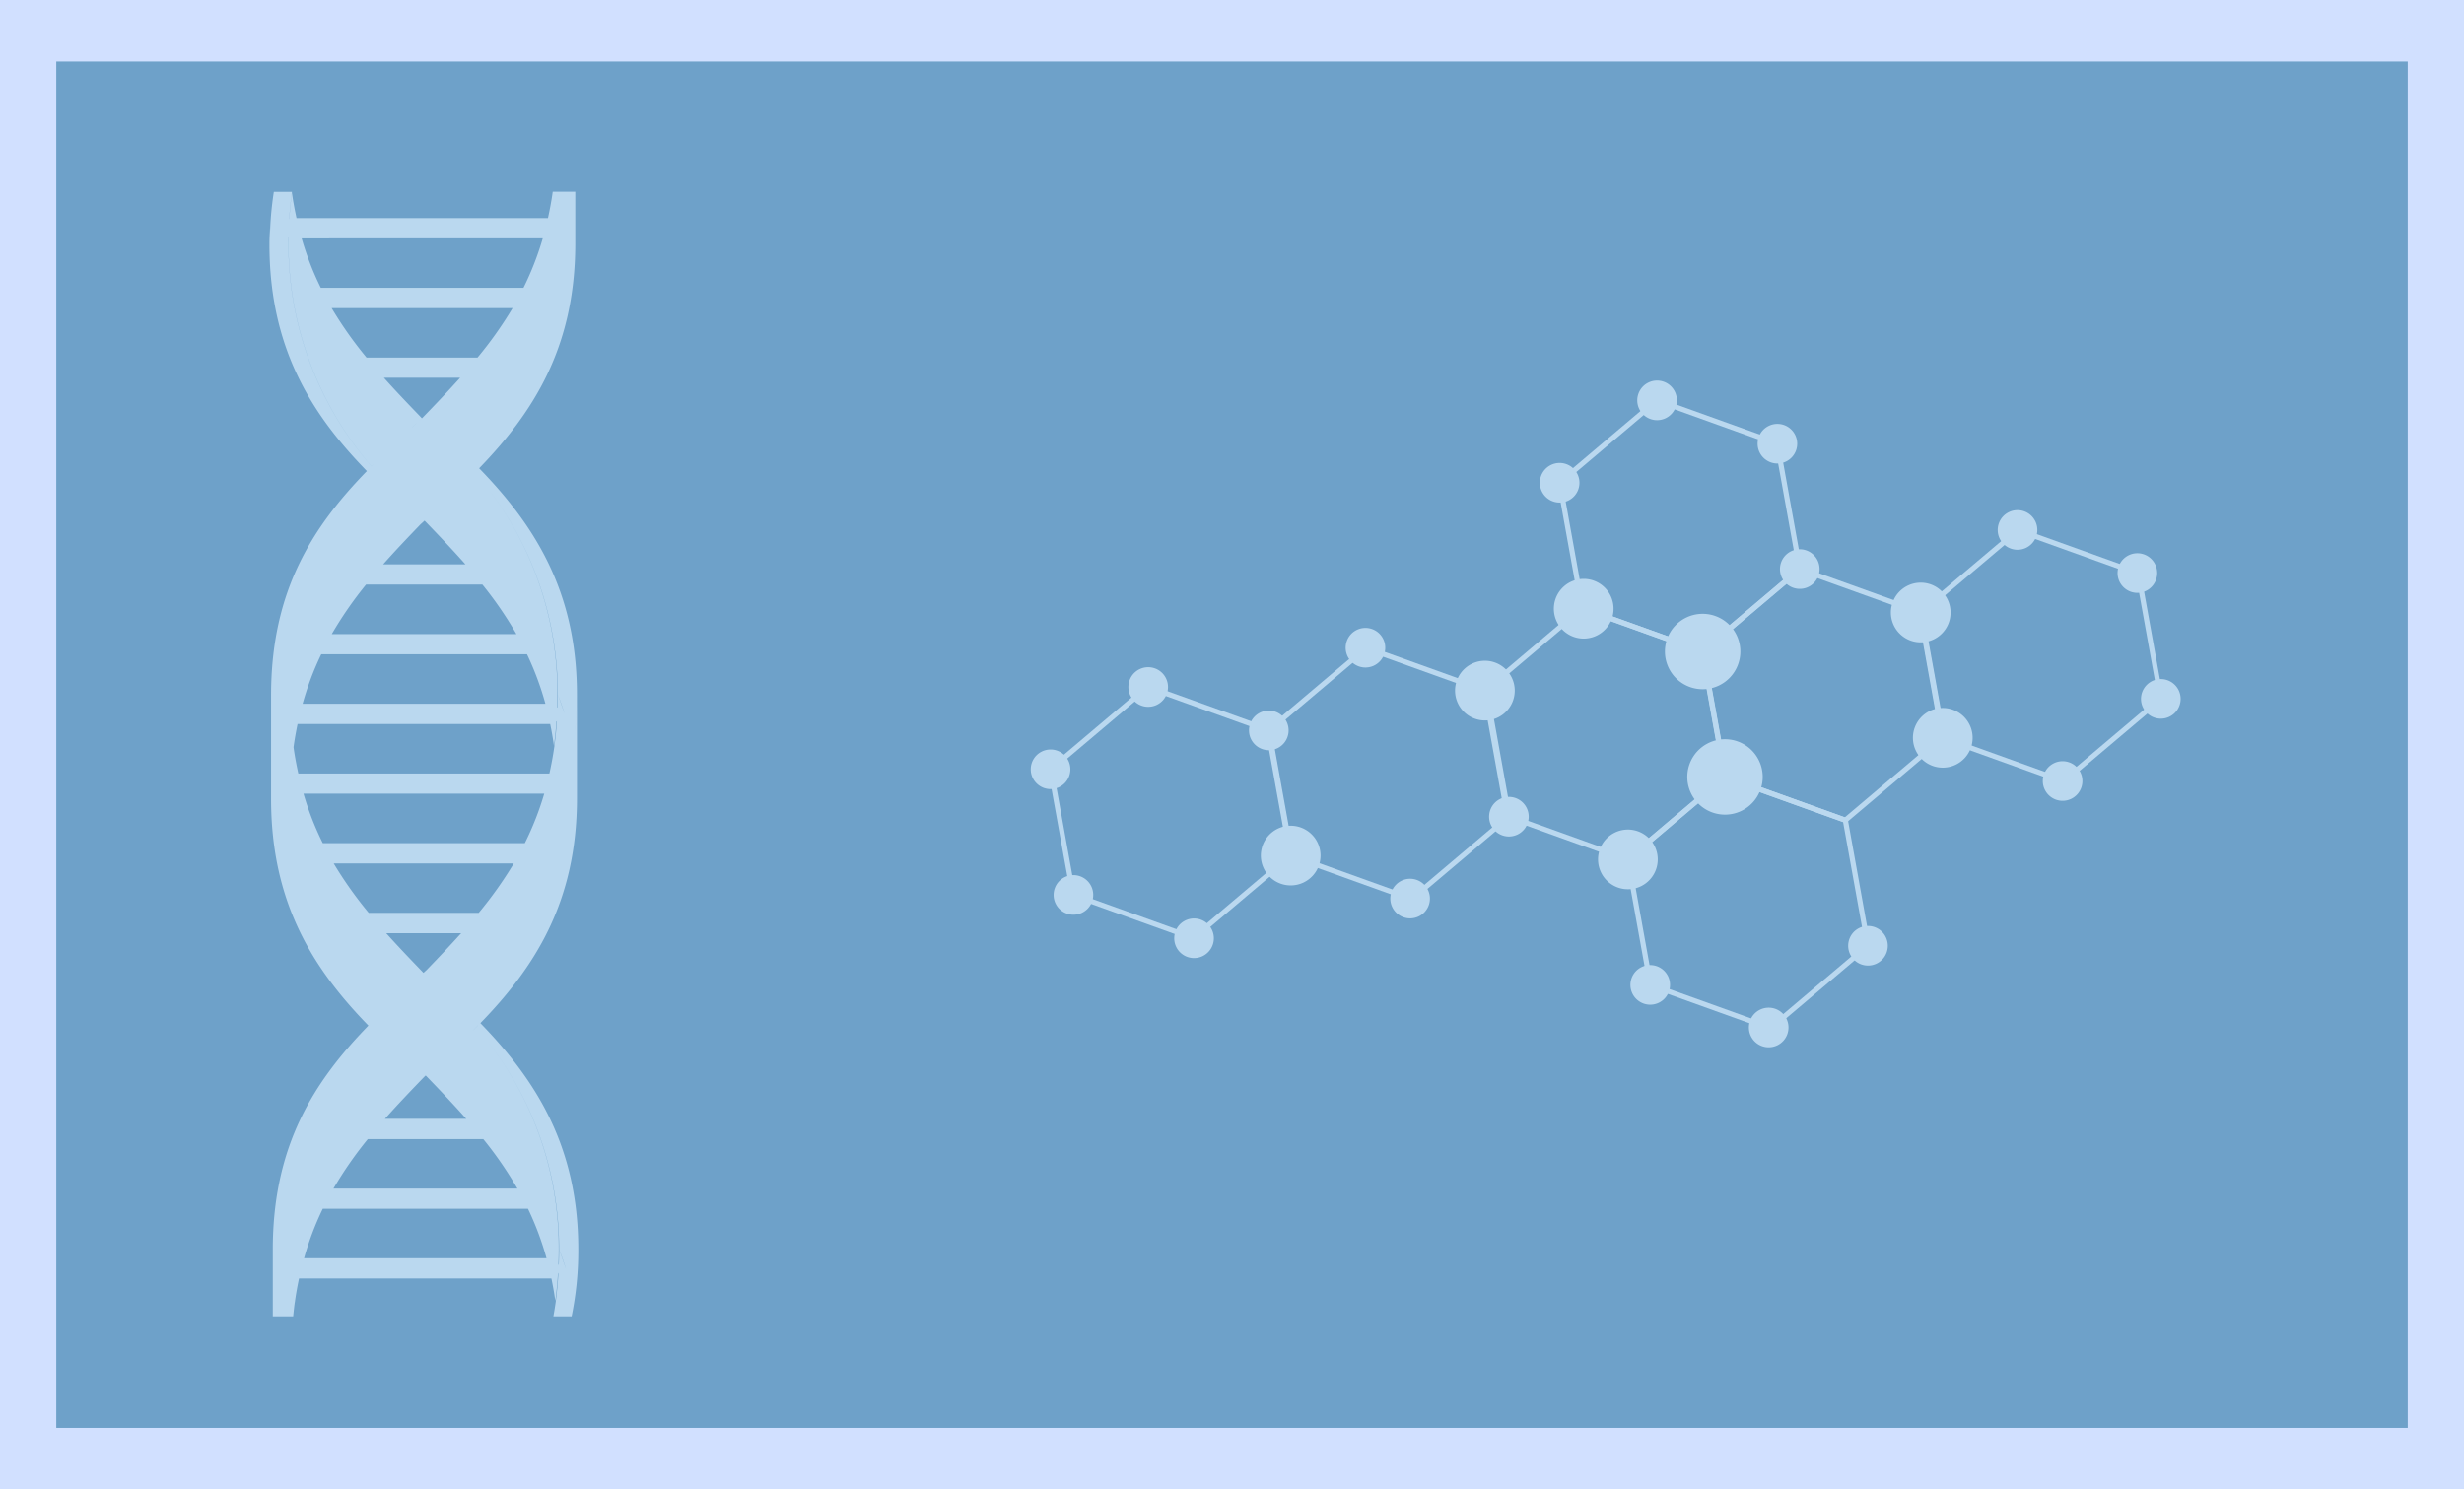 <svg xmlns="http://www.w3.org/2000/svg" xmlns:xlink="http://www.w3.org/1999/xlink" width="185" height="111.842" viewBox="0 0 185 111.842">
  <defs>
    <clipPath id="clip-path">
      <rect id="Rectangle_22260" data-name="Rectangle 22260" width="185" height="111.842" fill="none"/>
    </clipPath>
  </defs>
  <g id="Group_44427" data-name="Group 44427" transform="translate(0 0.001)">
    <rect id="Rectangle_22258" data-name="Rectangle 22258" width="185" height="111.842" transform="translate(0 -0.001)" fill="#d1e0ff"/>
    <rect id="Rectangle_22259" data-name="Rectangle 22259" width="176.549" height="102.603" transform="translate(4.226 4.619)" fill="#6ea1c9"/>
    <g id="Group_44426" data-name="Group 44426" transform="translate(0 -0.001)">
      <g id="Group_44425" data-name="Group 44425" clip-path="url(#clip-path)">
        <path id="Path_589848" data-name="Path 589848" d="M66.946,98.818c4.023-4.143,7.242-9.028,7.255-16.853V74.17a25.661,25.661,0,0,1-.225,3.381,25.659,25.659,0,0,0,.222-3.356v-.119c-.013-7.824-3.318-12.783-7.341-16.926,4-4.134,7.2-9.012,7.217-16.811V36.386H72.381c-.094.687-.22,1.34-.36,1.979H53.144c-.134-.615-.255-1.244-.346-1.9q-.128.948-.192,1.963l-.009.007q.065-1.035.2-2c0,.011,0,.021,0,.032,0-.013,0-.026,0-.038s0-.024.006-.036H51.441a25.244,25.244,0,0,0-.3,3.93V39.079c-.019.41-.03.828-.03,1.255,0,7.893,3.255,12.861,7.316,17.026.082-.084.259-.266.349-.357a25.51,25.51,0,0,1-6.24-16.663c0-.19.006-.373.009-.56l.009.007c0,.182-.009.361-.009.547A25.522,25.522,0,0,0,58.776,57c.056-.056.113-.109.169-.165-.173.174-.349.347-.518.522h0c-4.045,4.157-7.193,8.963-7.193,16.835v7.7c0,.03,0,.061,0,.091,0,7.888,3.251,12.854,7.307,17.016-4.038,4.154-7.179,8.957-7.179,16.82v5.009h1.531c.035-.364.074-.723.122-1.073,0,.011,0,.021.005.032,0-.012,0-.025,0-.038.083-.61.191-1.193.311-1.763H72.281c.113.545.214,1.1.293,1.684q.133-.978.2-2.028a.916.916,0,0,0,.036-.09q-.065,1.118-.2,2.157c-.052.382-.114.754-.18,1.12H73.8a24.5,24.5,0,0,0,.5-4.958v-.119c-.012-7.831-3.323-12.791-7.35-16.936M55,71.118h15.45a22.432,22.432,0,0,1,1.381,3.714H53.6A22.42,22.42,0,0,1,55,71.118m3.366-5.235H67.1A28.467,28.467,0,0,1,69.653,69.6H55.791a28.741,28.741,0,0,1,2.57-3.715m8.373-17.05H58.4a29.388,29.388,0,0,1-2.621-3.715H69.368a29.572,29.572,0,0,1-2.633,3.715m-7.029,1.519h5.721c-.922,1.029-1.877,2.024-2.835,3.015l.747-.678-.748.678-.021.019-.225.206c-.172.157-.339.316-.51.474h-.005c.172-.159.345-.319.515-.474.072-.066.142-.134.215-.2-.965-1-1.927-2-2.856-3.041M62.45,61.362l.266-.242.021-.019.021-.019c1.039,1.077,2.076,2.156,3.069,3.283h-6.18c.909-1.027,1.853-2.018,2.8-3m0,14.991h9.743c.109.532.207,1.076.283,1.641q.12-.882.185-1.821c.012-.014.025-.026.036-.04q-.065.982-.191,1.9c-.1.707-.227,1.379-.372,2.034H53.279c-.139-.632-.264-1.278-.357-1.958,0-.012,0-.025,0-.036.081-.594.186-1.164.3-1.721ZM70.285,85.3H55.117a22.445,22.445,0,0,1-1.45-3.715H71.743A22.459,22.459,0,0,1,70.285,85.3M66.82,90.536H58.568a29.578,29.578,0,0,1-2.634-3.714H69.458a29.773,29.773,0,0,1-2.638,3.714m-.046,8.45-.132.133c-.095.095-.192.187-.287.281-.469.463-.951.914-1.434,1.365.483-.45.965-.9,1.434-1.365.138-.139.274-.273.413-.414Zm-3.89-4.14L62.72,95l-.021.019-.022.021c-.946-.98-1.889-1.963-2.8-2.979h5.63c-.854.951-1.737,1.873-2.622,2.791m-4.389,12.673h8.673a28.6,28.6,0,0,1,2.56,3.715H55.916a28.851,28.851,0,0,1,2.579-3.715M62.539,106H59.783c.96-1.083,1.959-2.125,2.961-3.163l.065-.068-.065.068.1-.091h0c1.031,1.067,2.058,2.138,3.044,3.254ZM73.286,75.623c-.278-.8-.523-1.5-.523-1.5q0,.514-.017,1.011c-.01-.017-.019-.033-.03-.049q.016-.493.017-1a25.176,25.176,0,0,0-5.563-15.85,25.294,25.294,0,0,1,5.592,15.889c.192.5.367,1,.523,1.5M62.532,39.884h9.1A22.416,22.416,0,0,1,70.184,43.6H54.968a22.436,22.436,0,0,1-1.44-3.714Zm.008,76.584H53.71a22.431,22.431,0,0,1,1.405-3.714H70.524a22.444,22.444,0,0,1,1.389,3.714Zm10.322-.669c0,.409-.01.808-.026,1.2a.834.834,0,0,0-.027-.1c.014-.375.023-.755.023-1.144a25.145,25.145,0,0,0-5.477-15.738A25.262,25.262,0,0,1,72.862,115.8c.192.5.366,1,.523,1.5-.278-.8-.523-1.5-.523-1.5" transform="translate(-30.881 -21.985)" fill="#bad8ef"/>
        <path id="Path_589849" data-name="Path 589849" d="M306.308,94.695l-9.223-3.316-1.739-9.645,7.483-6.328,9.222,3.316,1.739,9.645Zm-8.885-3.6,8.806,3.166,7.145-6.043-1.661-9.209-8.805-3.166-7.145,6.043Z" transform="translate(-178.452 -45.561)" fill="#bad8ef"/>
        <path id="Path_589850" data-name="Path 589850" d="M333.432,126.721l-9.222-3.316-1.739-9.645,7.482-6.329,9.222,3.316,1.74,9.645Zm-8.884-3.6,8.805,3.166,7.145-6.043-1.661-9.209-8.805-3.166-7.145,6.043Z" transform="translate(-194.842 -64.912)" fill="#bad8ef"/>
        <path id="Path_589851" data-name="Path 589851" d="M292.124,134.141l-9.222-3.316-1.74-9.645,7.483-6.329,9.223,3.316,1.739,9.645Zm-8.884-3.6,8.805,3.166,7.145-6.043-1.661-9.209-8.805-3.166-7.145,6.043Z" transform="translate(-169.882 -69.395)" fill="#bad8ef"/>
        <path id="Path_589852" data-name="Path 589852" d="M319.248,166.167l-9.222-3.316-1.739-9.644,7.482-6.329,9.222,3.316,1.74,9.645Zm-8.884-3.6,8.805,3.166,7.145-6.043-1.661-9.209-8.806-3.166-7.145,6.043Z" transform="translate(-186.271 -88.746)" fill="#bad8ef"/>
        <path id="Path_589853" data-name="Path 589853" d="M251.134,141.676l-9.222-3.316-1.739-9.644,7.483-6.329,9.222,3.316,1.739,9.644Zm-8.884-3.6,8.805,3.166L258.2,135.2l-1.661-9.209-8.805-3.166-7.145,6.043Z" transform="translate(-145.115 -73.948)" fill="#bad8ef"/>
        <path id="Path_589854" data-name="Path 589854" d="M374.8,119.322l-9.222-3.316-1.739-9.645,7.483-6.328,9.222,3.316,1.739,9.644Zm-8.884-3.6,8.806,3.166,7.145-6.043-1.661-9.209-8.805-3.166-7.145,6.043Z" transform="translate(-219.836 -60.441)" fill="#bad8ef"/>
        <path id="Path_589855" data-name="Path 589855" d="M209.734,149.063l-9.222-3.316-.019-.109-1.72-9.535,7.483-6.329,9.222,3.316,1.739,9.645Zm-8.884-3.6,8.805,3.166,7.145-6.042-1.661-9.209-8.805-3.166-7.145,6.043Z" transform="translate(-120.101 -78.411)" fill="#bad8ef"/>
        <path id="Path_589856" data-name="Path 589856" d="M280.375,128.367a2.241,2.241,0,1,1-1.35-2.867,2.241,2.241,0,0,1,1.35,2.867" transform="translate(-166.778 -75.749)" fill="#bad8ef"/>
        <path id="Path_589857" data-name="Path 589857" d="M243.534,159.666a2.241,2.241,0,1,1-1.35-2.867,2.24,2.24,0,0,1,1.35,2.867" transform="translate(-144.518 -94.66)" fill="#bad8ef"/>
        <path id="Path_589858" data-name="Path 589858" d="M299.118,112.833a2.241,2.241,0,1,1-1.35-2.867,2.241,2.241,0,0,1,1.35,2.867" transform="translate(-178.103 -66.363)" fill="#bad8ef"/>
        <path id="Path_589859" data-name="Path 589859" d="M363.05,113.547a2.241,2.241,0,1,1-1.35-2.867,2.241,2.241,0,0,1,1.35,2.867" transform="translate(-216.731 -66.794)" fill="#bad8ef"/>
        <path id="Path_589860" data-name="Path 589860" d="M367.233,137.324a2.241,2.241,0,1,1-1.35-2.867,2.241,2.241,0,0,1,1.35,2.867" transform="translate(-219.259 -81.161)" fill="#bad8ef"/>
        <path id="Path_589861" data-name="Path 589861" d="M307.5,160.393a2.241,2.241,0,1,1-1.35-2.867,2.241,2.241,0,0,1,1.35,2.867" transform="translate(-183.167 -95.099)" fill="#bad8ef"/>
        <path id="Path_589862" data-name="Path 589862" d="M258.159,121.116a1.487,1.487,0,1,1-.9-1.9,1.487,1.487,0,0,1,.9,1.9" transform="translate(-154.239 -71.977)" fill="#bad8ef"/>
        <path id="Path_589863" data-name="Path 589863" d="M409.041,130.822a1.487,1.487,0,1,1-.9-1.9,1.487,1.487,0,0,1,.9,1.9" transform="translate(-245.404 -77.842)" fill="#bad8ef"/>
        <path id="Path_589864" data-name="Path 589864" d="M404.594,106.949a1.487,1.487,0,1,1-.9-1.9,1.487,1.487,0,0,1,.9,1.9" transform="translate(-242.717 -63.417)" fill="#bad8ef"/>
        <path id="Path_589865" data-name="Path 589865" d="M381.858,98.774a1.487,1.487,0,1,1-.9-1.9,1.487,1.487,0,0,1,.9,1.9" transform="translate(-228.98 -58.478)" fill="#bad8ef"/>
        <path id="Path_589866" data-name="Path 589866" d="M390.41,146.4a1.487,1.487,0,1,1-.9-1.9,1.487,1.487,0,0,1,.9,1.9" transform="translate(-234.147 -87.252)" fill="#bad8ef"/>
        <path id="Path_589867" data-name="Path 589867" d="M239.827,136.8a1.487,1.487,0,1,1-.9-1.9,1.487,1.487,0,0,1,.9,1.9" transform="translate(-143.163 -81.453)" fill="#bad8ef"/>
        <path id="Path_589868" data-name="Path 589868" d="M312.182,185.088a1.487,1.487,0,1,1-.9-1.9,1.487,1.487,0,0,1,.9,1.9" transform="translate(-186.881 -110.63)" fill="#bad8ef"/>
        <path id="Path_589869" data-name="Path 589869" d="M353.491,177.667a1.487,1.487,0,1,1-.9-1.9,1.486,1.486,0,0,1,.9,1.9" transform="translate(-211.84 -106.147)" fill="#bad8ef"/>
        <path id="Path_589870" data-name="Path 589870" d="M334.657,193.169a1.487,1.487,0,1,1-.9-1.9,1.487,1.487,0,0,1,.9,1.9" transform="translate(-200.461 -115.513)" fill="#bad8ef"/>
        <path id="Path_589871" data-name="Path 589871" d="M340.55,106.194a1.487,1.487,0,1,1-.9-1.9,1.487,1.487,0,0,1,.9,1.9" transform="translate(-204.021 -62.961)" fill="#bad8ef"/>
        <path id="Path_589872" data-name="Path 589872" d="M336.309,82.4a1.487,1.487,0,1,1-.9-1.9,1.487,1.487,0,0,1,.9,1.9" transform="translate(-201.459 -48.582)" fill="#bad8ef"/>
        <path id="Path_589873" data-name="Path 589873" d="M295,89.816a1.487,1.487,0,1,1-.9-1.9,1.487,1.487,0,0,1,.9,1.9" transform="translate(-176.499 -53.065)" fill="#bad8ef"/>
        <path id="Path_589874" data-name="Path 589874" d="M313.48,74.188a1.487,1.487,0,1,1-.9-1.9,1.487,1.487,0,0,1,.9,1.9" transform="translate(-187.665 -43.623)" fill="#bad8ef"/>
        <path id="Path_589875" data-name="Path 589875" d="M285.376,153.176a1.487,1.487,0,1,1-.9-1.9,1.487,1.487,0,0,1,.9,1.9" transform="translate(-170.684 -91.348)" fill="#bad8ef"/>
        <path id="Path_589876" data-name="Path 589876" d="M216.947,128.571a1.487,1.487,0,1,1-.9-1.9,1.487,1.487,0,0,1,.9,1.9" transform="translate(-129.338 -76.482)" fill="#bad8ef"/>
        <path id="Path_589877" data-name="Path 589877" d="M198.426,144.185a1.487,1.487,0,1,1-.9-1.9,1.487,1.487,0,0,1,.9,1.9" transform="translate(-118.148 -85.916)" fill="#bad8ef"/>
        <path id="Path_589878" data-name="Path 589878" d="M202.763,168.018a1.487,1.487,0,1,1-.9-1.9,1.487,1.487,0,0,1,.9,1.9" transform="translate(-120.768 -100.316)" fill="#bad8ef"/>
        <path id="Path_589879" data-name="Path 589879" d="M225.643,176.245a1.487,1.487,0,1,1-.9-1.9,1.487,1.487,0,0,1,.9,1.9" transform="translate(-134.593 -105.287)" fill="#bad8ef"/>
        <path id="Path_589880" data-name="Path 589880" d="M266.633,168.71a1.487,1.487,0,1,1-.9-1.9,1.487,1.487,0,0,1,.9,1.9" transform="translate(-159.359 -100.734)" fill="#bad8ef"/>
        <path id="Path_589881" data-name="Path 589881" d="M321.338,120.246a2.831,2.831,0,1,1-1.706-3.621,2.83,2.83,0,0,1,1.706,3.621" transform="translate(-190.837 -70.365)" fill="#bad8ef"/>
        <path id="Path_589882" data-name="Path 589882" d="M325.578,144.044a2.831,2.831,0,1,1-1.706-3.621,2.83,2.83,0,0,1,1.706,3.621" transform="translate(-193.399 -84.744)" fill="#bad8ef"/>
      </g>
    </g>
  </g>
</svg>
